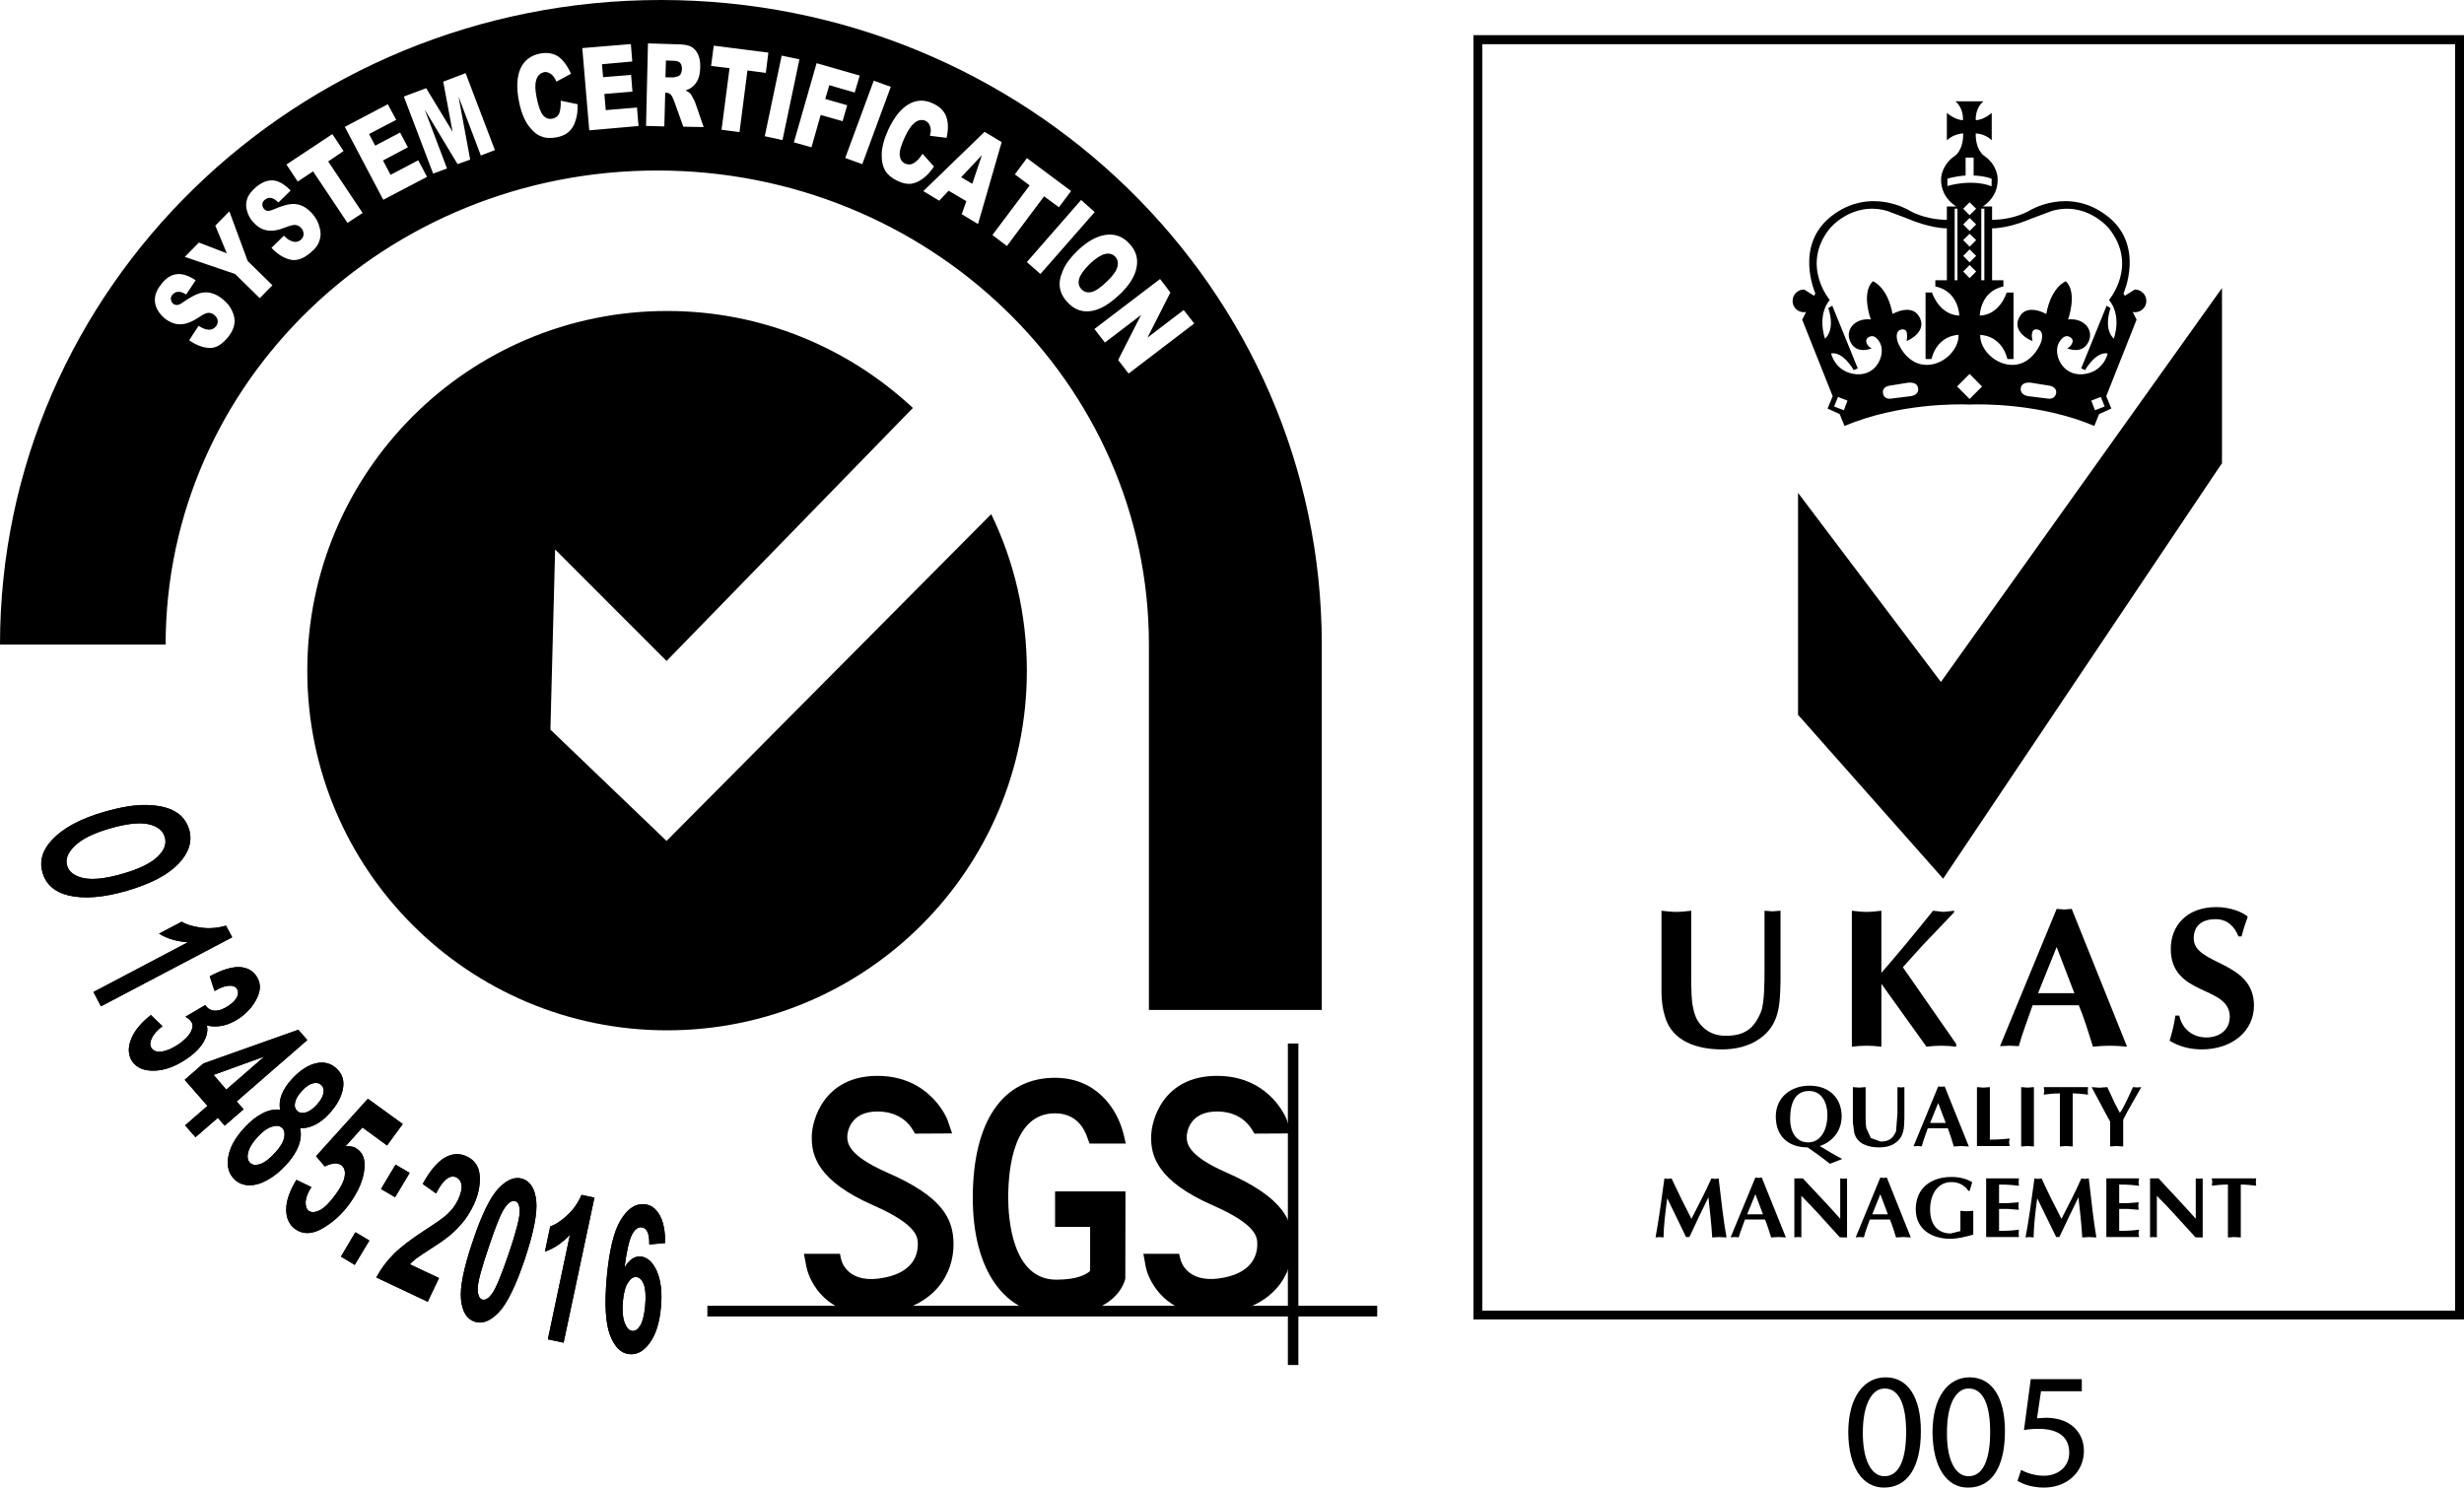 <svg xmlns="http://www.w3.org/2000/svg" id="Capa_1" data-name="Capa 1" viewBox="0 0 857.31 517.665"><path d="M36.019,282.589c5.862-1.707,10.839-2.55,14.997-2.455,4.168.108,7.436.843,9.898,2.287,2.462,1.369,4.053,3.486,4.911,6.299,1.153,4.02-.068,8.005-3.72,11.857-3.686,3.858-9.584,6.94-17.759,9.355-8.259,2.408-15.047,2.981-20.537,1.672-4.775-1.173-7.773-3.824-9.001-7.837-1.187-4.128-.047-7.945,3.305-11.5,3.8-4.087,9.783-7.304,17.906-9.678M38.047,288.349c-5.679,1.672-9.702,3.689-12.076,6.07-2.415,2.306-3.285,4.62-2.618,6.798.655,2.28,2.618,3.716,5.848,4.384,3.285.641,7.807.108,13.655-1.605,5.696-1.646,9.699-3.649,12.012-5.895,2.361-2.253,3.15-4.56,2.462-6.839-.718-2.347-2.661-3.817-5.848-4.485-3.197-.641-7.639-.101-13.435,1.572"></path><path d="M35.129,350.196l-2.61-4.991,32.819-17.287c-3.939-.33-7.29-1.301-10.002-3.015l7.908-4.154c1.524.971,3.754,1.645,6.6,2.044,2.85.405,5.797.202,8.795-.668l2.145,4.047-45.655,24.024Z"></path><path d="M52.49,353.218l4.02,3.885c-1.892,1.477-3.149,2.914-3.719,4.29-.671,1.343-.671,2.509-.034,3.352.637,1.005,1.841,1.369,3.517,1.207,1.744-.27,3.653-1.079,5.949-2.617,2.006-1.403,3.416-2.806,4.188-4.283.722-1.45.786-2.617.132-3.487-.368-.641-1.106-1.214-2.027-1.74l6.903-4.06c.84,1.241,1.943,1.909,3.369,1.943,1.454.04,3.049-.566,4.826-1.774,1.423-1.005,2.412-2.01,2.897-3.082.486-1.073.435-2.01-.084-2.779-.553-.769-1.491-1.14-2.813-1.039-1.342.068-3.035.675-4.96,1.841l-1.676-5.132c4.172-2.24,7.591-3.278,10.238-3.211,2.631.102,4.637,1.14,5.962,3.116,1.542,2.239,1.642,4.761.27,7.608-1.343,2.812-3.403,5.152-6.152,7.068-1.878,1.275-3.719,2.111-5.608,2.549-1.878.432-3.79.432-5.716,0,.418,1.74.05,3.656-1.123,5.692-1.204,2.077-3.116,4.02-5.794,5.828-3.858,2.651-7.625,4.087-11.293,4.195-3.618.095-6.168-.944-7.739-3.183-1.41-2.118-1.609-4.66-.486-7.574,1.089-2.981,3.433-5.834,6.953-8.613"></path><path d="M64.401,391.615l7.786-6.765-7.921-9.078,6.515-5.706,33.005-11.722,3.13,3.589-24.591,21.373,2.428,2.718-6.566,5.693-2.398-2.711-7.786,6.731-3.602-4.121ZM78.74,379.185l13.253-11.526-17.691,6.4,4.438,5.126Z"></path><path d="M97.456,386.152c-.323-1.68-.138-3.379.533-5.194.704-1.774,1.875-3.615,3.551-5.429,2.715-2.941,5.497-4.822,8.279-5.49,2.826-.675,5.21-.102,7.25,1.774,2.08,1.943,2.816,4.323,2.216,7.237-.587,2.886-2.145,5.665-4.624,8.377-1.659,1.841-3.436,3.224-5.193,4.06-1.798.863-3.491,1.201-5.049,1.066.452,2.051.273,4.054-.532,6.205-.803,2.104-2.246,4.317-4.306,6.596-2.162,2.347-4.391,4.12-6.634,5.328-2.229,1.241-4.34,1.808-6.266,1.781-1.929-.041-3.585-.648-4.911-1.882-2.128-1.909-2.913-4.593-2.361-7.871.519-3.359,2.394-6.737,5.609-10.251,2.097-2.28,4.192-3.959,6.336-5.031,2.074-1.073,4.138-1.477,6.1-1.275M89.764,395.507c-1.892,2.037-2.998,3.844-3.417,5.524-.401,1.646-.169,2.846.685,3.656.819.762,2.026.903,3.551.371,1.545-.539,3.285-1.848,5.16-3.966,1.713-1.807,2.698-3.48,3.086-5.058.367-1.606.115-2.779-.722-3.548-.854-.809-2.061-.904-3.619-.365-1.541.472-3.099,1.639-4.724,3.386M105.027,379.657c-1.359,1.47-2.128,2.812-2.381,4.087-.267,1.2.05,2.178.769,2.846.739.701,1.744.87,2.93.539,1.225-.304,2.516-1.207,3.875-2.685,1.292-1.443,2.094-2.752,2.296-3.986.267-1.241,0-2.179-.722-2.88-.789-.702-1.777-.904-3.002-.573-1.224.337-2.478,1.241-3.767,2.651"></path><path d="M103.115,410.581l5.227,2.516c-1.224,1.874-1.875,3.547-2.006,5.092-.054,1.537.314,2.583,1.052,3.149.954.702,2.28.6,3.939-.202,1.642-.876,3.399-2.685,5.426-5.436,1.908-2.576,2.968-4.748,3.197-6.529.239-1.673-.166-2.914-1.187-3.683-1.325-.971-3.234-.803-5.76.432l-3.035-3.582,18.025-19.971,12.131,8.782-5.46,7.467-8.559-6.266-5.885,6.536c1.693-.101,3.049.169,4.087.978,1.925,1.37,2.765,3.548,2.499,6.63-.317,3.919-2.046,8.073-5.261,12.498-2.664,3.649-5.814,6.468-9.432,8.538-3.602,2.051-6.772,2.084-9.398.202-2.108-1.538-3.133-3.817-3.133-6.799,0-3.049,1.173-6.461,3.534-10.353"></path><path d="M118.631,437.283l5.021-8.471,4.863,2.88-5.092,8.478-4.792-2.887ZM132.569,413.771l5.058-8.485,4.893,2.88-5.058,8.451-4.893-2.846Z"></path><path d="M152.742,444.756l-3.922,8.242-17.89-8.445c1.622-3.049,3.649-5.732,5.979-8.066,2.294-2.348,5.962-5.167,10.954-8.418,4.006-2.576,6.549-4.384,7.672-5.429,1.629-1.504,2.937-3.217,3.841-5.119.951-2.084,1.372-3.723,1.224-5.058-.172-1.309-.789-2.213-1.794-2.752-2.266-1.039-4.66.809-7.085,5.598l-4.644-3.319c2.516-4.6,5.106-7.608,7.655-9.119,2.58-1.504,5.16-1.639,7.709-.432,2.796,1.342,4.27,3.581,4.489,6.866.186,3.251-.536,6.596-2.091,9.915-.911,1.915-1.979,3.683-3.153,5.301-1.258,1.605-2.65,3.116-4.225,4.559-1.622,1.47-3.979,3.177-7.082,5.153-2.883,1.848-4.745,3.089-5.578,3.723-.843.661-1.562,1.335-2.198,2.01l10.14,4.788Z"></path><path d="M181.888,410.25c2.698.904,4.273,3.521,4.691,7.737.422,4.256-.921,10.987-3.973,20.173-3.095,9.213-6.127,15.377-9.027,18.493-2.947,3.082-5.73,4.188-8.444,3.285-2.711-.904-4.303-3.487-4.725-7.675-.435-4.256.907-10.988,4.077-20.302,3.042-9.152,6.043-15.317,8.96-18.393,2.93-3.089,5.732-4.229,8.44-3.319M179.275,417.987c-1.052-.338-2.243.371-3.531,2.144-1.325,1.774-3.22,6.367-5.683,13.806-2.533,7.406-3.834,12.262-3.851,14.441,0,2.178.499,3.48,1.538,3.851,1.059.337,2.276-.371,3.52-2.145,1.325-1.807,3.184-6.394,5.73-13.799,2.513-7.446,3.767-12.276,3.804-14.447.064-2.212-.452-3.48-1.528-3.851"></path><path d="M196.096,467.243l-5.477-1.173,7.675-36.354c-2.799,2.914-5.682,4.829-8.697,5.828l1.845-8.748c1.703-.56,3.649-1.808,5.794-3.784,2.144-1.909,3.851-4.323,5.112-7.203l4.468.972-10.72,50.463Z"></path><path d="M231.448,432.562l-5.547.506c.068-3.825-.82-5.808-2.698-5.969-1.241-.135-2.348.735-3.335,2.576-.954,1.848-1.841,5.666-2.58,11.432.84-1.41,1.727-2.408,2.665-3.049.921-.607,1.926-.91,2.947-.809,2.33.202,4.192,1.95,5.645,5.092,1.393,3.251,1.899,7.406,1.43,12.464-.472,5.396-1.743,9.516-3.855,12.437-2.06,2.914-4.428,4.256-7.136,3.986-2.937-.262-5.166-2.481-6.755-6.67-1.555-4.121-1.942-10.818-1.12-20.032.867-9.388,2.458-16.052,4.836-19.944,2.415-3.979,5.146-5.793,8.296-5.524,2.148.202,3.888,1.403,5.196,3.656,1.339,2.24,2.01,5.524,2.01,9.847M216.734,452.796c-.266,3.217-.064,5.733.601,7.54.691,1.78,1.578,2.711,2.654,2.819,1.069.061,1.973-.539,2.81-1.915.792-1.336,1.372-3.616,1.676-6.866.304-3.352.118-5.827-.468-7.405-.637-1.606-1.474-2.442-2.611-2.577-1.075-.068-2.026.533-2.879,1.943-.958,1.403-1.531,3.581-1.781,6.461"></path><path d="M36.019,282.589c5.862-1.707,10.839-2.55,14.997-2.455,4.168.108,7.436.843,9.898,2.287,2.462,1.369,4.053,3.486,4.911,6.299,1.153,4.02-.068,8.005-3.72,11.857-3.686,3.858-9.584,6.94-17.759,9.355-8.259,2.408-15.047,2.981-20.537,1.672-4.775-1.173-7.773-3.824-9.001-7.837-1.187-4.128-.047-7.945,3.305-11.5,3.8-4.087,9.783-7.304,17.906-9.678ZM38.047,288.349c-5.679,1.672-9.702,3.689-12.076,6.07-2.415,2.306-3.285,4.62-2.618,6.798.655,2.28,2.618,3.716,5.848,4.384,3.285.641,7.807.108,13.655-1.605,5.696-1.646,9.699-3.649,12.012-5.895,2.361-2.253,3.15-4.56,2.462-6.839-.718-2.347-2.661-3.817-5.848-4.485-3.197-.641-7.639-.101-13.435,1.572Z"></path><path d="M35.129,350.196l-2.61-4.991,32.819-17.287c-3.939-.33-7.29-1.301-10.002-3.015l7.908-4.154c1.524.971,3.754,1.645,6.6,2.044,2.85.405,5.797.202,8.795-.668l2.145,4.047-45.655,24.024Z"></path><path d="M52.49,353.218l4.02,3.885c-1.892,1.477-3.149,2.914-3.719,4.29-.671,1.343-.671,2.509-.034,3.352.637,1.005,1.841,1.369,3.517,1.207,1.744-.27,3.653-1.079,5.949-2.617,2.006-1.403,3.416-2.806,4.188-4.283.722-1.45.786-2.617.132-3.487-.368-.641-1.106-1.214-2.027-1.74l6.903-4.06c.84,1.241,1.943,1.909,3.369,1.943,1.454.04,3.049-.566,4.826-1.774,1.423-1.005,2.412-2.01,2.897-3.082.486-1.073.435-2.01-.084-2.779-.553-.769-1.491-1.14-2.813-1.039-1.342.068-3.035.675-4.96,1.841l-1.676-5.132c4.172-2.24,7.591-3.278,10.238-3.211,2.631.102,4.637,1.14,5.962,3.116,1.542,2.239,1.642,4.761.27,7.608-1.343,2.812-3.403,5.152-6.152,7.068-1.878,1.275-3.719,2.111-5.608,2.549-1.878.432-3.79.432-5.716,0,.418,1.74.05,3.656-1.123,5.692-1.204,2.077-3.116,4.02-5.794,5.828-3.858,2.651-7.625,4.087-11.293,4.195-3.618.095-6.168-.944-7.739-3.183-1.41-2.118-1.609-4.66-.486-7.574,1.089-2.981,3.433-5.834,6.953-8.613Z"></path><path d="M64.401,391.615l7.786-6.765-7.921-9.078,6.515-5.706,33.005-11.722,3.13,3.589-24.591,21.373,2.428,2.718-6.566,5.693-2.398-2.711-7.786,6.731-3.602-4.121ZM78.74,379.185l13.253-11.526-17.691,6.4,4.438,5.126Z"></path><path d="M97.456,386.152c-.323-1.68-.138-3.379.533-5.194.704-1.774,1.875-3.615,3.551-5.429,2.715-2.941,5.497-4.822,8.279-5.49,2.826-.675,5.21-.102,7.25,1.774,2.08,1.943,2.816,4.323,2.216,7.237-.587,2.886-2.145,5.665-4.624,8.377-1.659,1.841-3.436,3.224-5.193,4.06-1.798.863-3.491,1.201-5.049,1.066.452,2.051.273,4.054-.532,6.205-.803,2.104-2.246,4.317-4.306,6.596-2.162,2.347-4.391,4.12-6.634,5.328-2.229,1.241-4.34,1.808-6.266,1.781-1.929-.041-3.585-.648-4.911-1.882-2.128-1.909-2.913-4.593-2.361-7.871.519-3.359,2.394-6.737,5.609-10.251,2.097-2.28,4.192-3.959,6.336-5.031,2.074-1.073,4.138-1.477,6.1-1.275ZM89.764,395.507c-1.892,2.037-2.998,3.844-3.417,5.524-.401,1.646-.169,2.846.685,3.656.819.762,2.026.903,3.551.371,1.545-.539,3.285-1.848,5.16-3.966,1.713-1.807,2.698-3.48,3.086-5.058.367-1.606.115-2.779-.722-3.548-.854-.809-2.061-.904-3.619-.365-1.541.472-3.099,1.639-4.724,3.386ZM105.027,379.657c-1.359,1.47-2.128,2.812-2.381,4.087-.267,1.2.05,2.178.769,2.846.739.701,1.744.87,2.93.539,1.225-.304,2.516-1.207,3.875-2.685,1.292-1.443,2.094-2.752,2.296-3.986.267-1.241,0-2.179-.722-2.88-.789-.702-1.777-.904-3.002-.573-1.224.337-2.478,1.241-3.767,2.651Z"></path><path d="M103.115,410.581l5.227,2.516c-1.224,1.874-1.875,3.547-2.006,5.092-.054,1.537.314,2.583,1.052,3.149.954.702,2.28.6,3.939-.202,1.642-.876,3.399-2.685,5.426-5.436,1.908-2.576,2.968-4.748,3.197-6.529.239-1.673-.166-2.914-1.187-3.683-1.325-.971-3.234-.803-5.76.432l-3.035-3.582,18.025-19.971,12.131,8.782-5.46,7.467-8.559-6.266-5.885,6.536c1.693-.101,3.049.169,4.087.978,1.925,1.37,2.765,3.548,2.499,6.63-.317,3.919-2.046,8.073-5.261,12.498-2.664,3.649-5.814,6.468-9.432,8.538-3.602,2.051-6.772,2.084-9.398.202-2.108-1.538-3.133-3.817-3.133-6.799,0-3.049,1.173-6.461,3.534-10.353Z"></path><path d="M118.631,437.283l5.021-8.471,4.863,2.88-5.092,8.478-4.792-2.887ZM132.569,413.771l5.058-8.485,4.893,2.88-5.058,8.451-4.893-2.846Z"></path><path d="M152.742,444.756l-3.922,8.242-17.89-8.445c1.622-3.049,3.649-5.732,5.979-8.066,2.294-2.348,5.962-5.167,10.954-8.418,4.006-2.576,6.549-4.384,7.672-5.429,1.629-1.504,2.937-3.217,3.841-5.119.951-2.084,1.372-3.723,1.224-5.058-.172-1.309-.789-2.213-1.794-2.752-2.266-1.039-4.66.809-7.085,5.598l-4.644-3.319c2.516-4.6,5.106-7.608,7.655-9.119,2.58-1.504,5.16-1.639,7.709-.432,2.796,1.342,4.27,3.581,4.489,6.866.186,3.251-.536,6.596-2.091,9.915-.911,1.915-1.979,3.683-3.153,5.301-1.258,1.605-2.65,3.116-4.225,4.559-1.622,1.47-3.979,3.177-7.082,5.153-2.883,1.848-4.745,3.089-5.578,3.723-.843.661-1.562,1.335-2.198,2.01l10.14,4.788Z"></path><path d="M181.888,410.25c2.698.904,4.273,3.521,4.691,7.737.422,4.256-.921,10.987-3.973,20.173-3.095,9.213-6.127,15.377-9.027,18.493-2.947,3.082-5.73,4.188-8.444,3.285-2.711-.904-4.303-3.487-4.725-7.675-.435-4.256.907-10.988,4.077-20.302,3.042-9.152,6.043-15.317,8.96-18.393,2.93-3.089,5.732-4.229,8.44-3.319ZM179.275,417.987c-1.052-.338-2.243.371-3.531,2.144-1.325,1.774-3.22,6.367-5.683,13.806-2.533,7.406-3.834,12.262-3.851,14.441,0,2.178.499,3.48,1.538,3.851,1.059.337,2.276-.371,3.52-2.145,1.325-1.807,3.184-6.394,5.73-13.799,2.513-7.446,3.767-12.276,3.804-14.447.064-2.212-.452-3.48-1.528-3.851Z"></path><path d="M196.096,467.243l-5.477-1.173,7.675-36.354c-2.799,2.914-5.682,4.829-8.697,5.828l1.845-8.748c1.703-.56,3.649-1.808,5.794-3.784,2.144-1.909,3.851-4.323,5.112-7.203l4.468.972-10.72,50.463Z"></path><path d="M231.448,432.562l-5.547.506c.068-3.825-.82-5.808-2.698-5.969-1.241-.135-2.348.735-3.335,2.576-.954,1.848-1.841,5.666-2.58,11.432.84-1.41,1.727-2.408,2.665-3.049.921-.607,1.926-.91,2.947-.809,2.33.202,4.192,1.95,5.645,5.092,1.393,3.251,1.899,7.406,1.43,12.464-.472,5.396-1.743,9.516-3.855,12.437-2.06,2.914-4.428,4.256-7.136,3.986-2.937-.262-5.166-2.481-6.755-6.67-1.555-4.121-1.942-10.818-1.12-20.032.867-9.388,2.458-16.052,4.836-19.944,2.415-3.979,5.146-5.793,8.296-5.524,2.148.202,3.888,1.403,5.196,3.656,1.339,2.24,2.01,5.524,2.01,9.847ZM216.734,452.796c-.266,3.217-.064,5.733.601,7.54.691,1.78,1.578,2.711,2.654,2.819,1.069.061,1.973-.539,2.81-1.915.792-1.336,1.372-3.616,1.676-6.866.304-3.352.118-5.827-.468-7.405-.637-1.606-1.474-2.442-2.611-2.577-1.075-.068-2.026.533-2.879,1.943-.958,1.403-1.531,3.581-1.781,6.461Z"></path><g><path d="M388.79,92.836c.34-1.437.101-2.644-.803-3.548-.891-.904-2.06-1.241-3.517-.904-1.39.338-3.251,1.504-5.343,3.48-2.047,2.077-3.287,3.791-3.668,5.2-.385,1.436-.088,2.644.819,3.581.904.971,2.095,1.309,3.521.971,1.389-.337,3.281-1.605,5.537-3.851,1.949-1.881,3.085-3.487,3.453-4.93Z"></path><polygon points="338.283 63.956 341.645 53.973 334.415 61.682 338.283 63.956"></polygon><path d="M234.412,21.155l-2.715-.095-.168,5.841,2.627.034c.274,0,.84-.101,1.646-.371.401-.095.769-.338,1.073-.87.25-.465.384-1.038.384-1.612.048-.924-.165-1.66-.57-2.132-.387-.539-1.187-.795-2.276-.795Z"></path><path d="M229.937,0C103.001,0,0,100.443,0,224.321h57.633c0-91.139,76.578-164.985,171.049-164.985s171.067,73.847,171.067,164.985v127.124h60.145v-127.124C459.895,100.443,356.975,0,229.937,0ZM79.479,117.163c-2.145,2.678-4.34,4.027-6.62,3.926-2.31-.101-4.691-1.046-7.034-2.677l3.268-5.031c1.154.735,2.128,1.173,2.964,1.268,1.275.269,2.31-.162,3.083-1.066.55-.708.701-1.443.587-2.185-.185-.736-.587-1.336-1.187-1.808-.604-.499-1.275-.728-1.997-.728-.769,0-1.879.526-3.302,1.538-2.428,1.605-4.488,2.414-6.397,2.441-1.895.068-3.72-.634-5.497-2.01-1.102-.904-2.044-2.037-2.698-3.278-.672-1.308-.887-2.684-.719-4.094.165-1.436.887-2.947,2.212-4.62,1.575-2.044,3.382-3.217,5.309-3.419,1.858-.27,4.124.438,6.633,2.11l-3.315,4.964c-1.089-.701-2.06-1.045-2.833-.944-.739.04-1.406.371-2.01,1.073-.402.539-.57,1.106-.435,1.706.084.54.367,1.046.856,1.444.35.27.819.364,1.22.364.536,0,1.258-.296,2.179-.998,2.381-1.646,4.256-2.644,5.679-3.082,1.389-.371,2.762-.466,4.071-.074,1.325.344,2.681,1.012,3.838,2.023,1.457,1.133,2.596,2.442,3.335,3.98.734,1.545,1.136,3.048.9,4.56-.165,1.51-.869,3.049-2.09,4.619ZM90.381,103.762l-8.576-8.411-17.505-5.962,4.91-4.991,9.712,3.749-4.002-9.617,4.876-4.992,6.384,17.286,8.61,8.444-4.408,4.492ZM111.124,83.825c-.451,1.477-1.457,2.812-3.031,4.06-2.596,2.239-5.079,3.049-7.304,2.408-2.229-.573-4.341-1.909-6.333-4.053l4.336-4.222c.924.971,1.814,1.605,2.583,1.841,1.257.54,2.326.371,3.247-.372.709-.6,1.005-1.267,1.005-2.01,0-.769-.249-1.47-.755-2.043-.483-.56-1.086-.938-1.787-1.106-.739-.195-1.912.101-3.571.735-2.661,1.079-4.91,1.477-6.752,1.079-1.861-.338-3.466-1.443-4.909-3.116-.934-1.107-1.589-2.415-1.94-3.79-.404-1.376-.353-2.779.132-4.155.405-1.302,1.558-2.684,3.133-4.053,2.01-1.639,4.003-2.408,5.915-2.239,1.926.168,3.919,1.369,6.03,3.514l-4.239,4.154c-.987-.93-1.807-1.443-2.576-1.571-.725-.142-1.494.095-2.178.641-.587.465-.84.998-.84,1.571-.051.6.151,1.099.553,1.598.317.344.668.58,1.137.675.452.068,1.227-.068,2.3-.532,2.647-1.14,4.721-1.74,6.181-1.841,1.524-.101,2.796.195,4.037.803,1.207.634,2.344,1.571,3.335,2.745,1.17,1.41,2.01,2.981,2.395,4.694.469,1.605.435,3.143-.102,4.587ZM120.907,77.566l-11.975-17.927-5.346,3.547-3.921-5.935,15.981-10.582,3.888,5.895-5.342,3.622,11.975,17.927-5.261,3.453ZM133.355,69.527l-13.385-25.374,14.96-7.877,2.93,5.436-9.445,4.923,2.128,4.047,8.66-4.546,2.718,5.12-8.667,4.593,2.634,4.991,9.635-5.058,3.059,5.76-15.226,7.986ZM167.297,54.108l-7.756-20.477,4.053,21.92-4.384,1.572-11.449-18.999,7.773,20.503-4.835,1.781-10.188-26.81,7.773-2.907,9.176,15.135-3.244-17.415,7.787-2.954,10.188,26.777-4.893,1.875ZM200.247,41.982c-.448,1.571-1.234,2.847-2.276,3.817-.984.971-2.394,1.572-4.188,1.976-2.212.405-4.071.331-5.595-.371-1.575-.567-3.031-1.902-4.522-3.952-1.373-2.044-2.479-4.829-3.133-8.343-.904-4.687-.688-8.371.553-11.257,1.309-2.819,3.568-4.586,6.782-5.2,2.496-.491,4.661-.101,6.354,1.005,1.689,1.187,3.163,3.17,4.451,6.003l-5.085,2.751c-.371-.809-.675-1.41-.995-1.78-.452-.567-.951-.998-1.575-1.242-.58-.303-1.17-.404-1.706-.269-1.443.337-2.381,1.275-2.833,3.049-.334,1.274-.297,3.156.219,5.693.617,3.156,1.389,5.233,2.263,6.272.887,1.038,1.976,1.403,3.18,1.173,1.245-.269,2.01-.877,2.469-1.908.351-1.073.564-2.516.483-4.357l5.881,1.234c.03,2.253-.152,4.155-.725,5.706ZM205.026,45.36l-2.428-28.624,16.901-1.403.489,6.063-10.538.958.384,4.505,9.749-.795.469,5.827-9.766.803.472,5.632,10.869-.904.536,6.428-17.138,1.51ZM237.747,44.086l-3.17-8.842c-.422-1.14-.789-1.841-1.086-2.206-.452-.445-.94-.748-1.51-.748l-.533-.027-.303,11.729-6.367-.169.671-28.725,10.501.324c1.908.027,3.382.263,4.441.783,1.005.498,1.778,1.375,2.445,2.63.603,1.268.874,2.867.789,4.681-.037,1.571-.266,2.954-.772,4.121-.519,1.14-1.171,2.01-2.074,2.677-.554.472-1.291.843-2.23,1.146.736.364,1.289.736,1.639,1.106.219.23.537.735.904,1.497.458.783.725,1.376.856,1.822l2.883,8.336-7.085-.134ZM257.297,45.967l-6.249-.809,2.782-21.441-6.417-.762.92-7.068,19,2.421-.873,7.048-6.401-.83-2.762,21.441ZM266.091,47.404l5.878-28.051,6.182,1.288-5.895,28.099-6.164-1.336ZM285.539,39.999l-3.196,11.257-6.118-1.706,7.895-27.565,15.006,4.309-1.743,5.902-8.842-2.55-1.41,4.796,7.639,2.178-1.605,5.551-7.625-2.171ZM294.085,54.978l9.921-26.904,5.932,2.145-9.922,26.904-5.931-2.145ZM317.04,63.956c-1.389.135-2.937-.135-4.593-.938-2.01-.904-3.45-2.077-4.34-3.453-.904-1.437-1.373-3.379-1.338-5.862.067-2.508.84-5.395,2.326-8.647,2.03-4.29,4.354-7.23,7.055-8.781,2.698-1.571,5.544-1.673,8.477-.263,2.361,1.073,3.855,2.583,4.573,4.492.756,1.943.803,4.451.165,7.473l-5.811-.735c.203-.877.321-1.511.321-1.983-.091-.736-.239-1.437-.523-1.943-.317-.539-.755-.971-1.322-1.268-1.325-.579-2.677-.31-4.039.863-.988.836-2.074,2.449-3.15,4.762-1.338,2.88-1.956,5.031-1.791,6.367.132,1.369.718,2.307,1.862,2.88,1.106.465,2.138.405,3.079-.203,1.005-.573,1.979-1.639,3.001-3.218l3.969,4.465c-1.241,1.835-2.512,3.251-3.905,4.216-1.326,1.005-2.681,1.538-4.017,1.774ZM334.627,74.545l1.591-4.553-6.161-3.622-3.271,3.48-5.527-3.345,21.31-20.639,5.948,3.588-8.225,28.503-5.665-3.413ZM345.3,81.782l12.953-17.253-5.15-3.858,4.209-5.658,15.364,11.459-4.242,5.658-5.16-3.817-12.932,17.293-5.042-3.824ZM357.279,91.197l18.881-21.61,4.725,4.215-18.882,21.549-4.724-4.154ZM371.638,105.408c-1.63-1.646-2.533-3.386-2.837-5.167-.333-1.808.017-3.817.995-6.03.883-2.239,2.623-4.553,4.991-6.866,3.4-3.251,6.634-5.125,9.831-5.597,3.133-.472,5.915.472,8.178,2.887,2.377,2.408,3.264,5.193,2.681,8.309-.536,3.116-2.496,6.232-5.8,9.443-2.463,2.32-4.708,3.952-6.765,4.856-2.162.978-4.172,1.281-6.08,1.012-1.895-.297-3.618-1.2-5.193-2.846ZM392.677,129.998l-3.638-4.728,7.959-15.64-12.576,9.577-3.638-4.721,22.847-17.388,3.591,4.694-7.979,15.702,12.602-9.604,3.666,4.688-22.834,17.421Z"></path></g><path d="M742.783,100.748l-3.484,2.178-.468-.803s7.625-16.788-5.73-27.012c-13.331-10.286-26.871-1.875-26.871-1.875,0,0-5.159,3.224-13.118,3.251v-4.627h-3.251c1.289-.796,5.527-3.913,5.176-9.983,0,0-.084-4.586-4.754-7.702,0,0-2.955-1.942-2.863-7.743,0,0,3.129,0,5.574,2.381v-9.516s-2.829,2.509-5.547,2.509c0,0-.398-3.953,2.665-6.563h-9.766c3.049,2.61,2.633,6.563,2.633,6.563-2.714,0-5.598-2.509-5.598-2.509v9.516c2.613-2.381,5.683-2.381,5.683-2.381.101,5.801-2.799,7.743-2.799,7.743-4.691,3.116-4.877,7.702-4.877,7.702-.321,6.07,3.919,9.186,5.298,9.983h-3.305v4.627c-7.976-.027-13.081-3.251-13.081-3.251,0,0-13.524-8.411-26.955,1.875-13.274,10.224-5.719,27.012-5.719,27.012l-.432.803-3.467-2.178c-2.263,0-4.023,1.774-4.023,3.959,0,2.239,1.76,3.953,4.023,3.953l.685-.108-1.373,2.684,10.619,26.641-1.777,4.29,4.209,1.943,1.676,4.114c18.979-7.972,39.371-7.567,42.902-7.467l.553.027h.07l.415-.027c3.601-.101,24.058-.506,42.99,7.467l1.639-4.114,4.276-1.943-1.777-4.29,10.555-26.641-1.345-2.684.738.108c2.212,0,4.006-1.713,4.006-3.953,0-2.185-1.794-3.959-4.006-3.959M689.363,72.602h1.068v24.928h-1.068v-24.928ZM677.567,64.724v-2.542s2.752-.87,6.333-1.106v-6.239h2.796v6.239c2.027.102,4.189.331,6.252,1.106v2.644c-7.001-2.711-15.381-.102-15.381-.102M685.292,91.298l-2.229-2.246,2.229-2.273,2.276,2.273-2.276,2.246ZM687.569,94.481l-2.276,2.314-2.229-2.314,2.229-2.239,2.276,2.239ZM685.292,85.835l-2.229-2.28,2.229-2.205,2.276,2.205-2.276,2.28ZM685.292,80.372l-2.229-2.273,2.229-2.246,2.276,2.246-2.276,2.273ZM685.292,74.882l-2.229-2.246,2.229-2.246,2.276,2.246-2.276,2.246ZM680.096,72.602h.971v24.928h-.971v-24.928ZM641.547,142.76l-3.399-1.302,1.373-3.319,3.281,1.275-1.255,3.345ZM664.519,137.904l-6.869.843s-2.267.236-2.499-1.976c-.337-2.212,2.229-2.55,2.229-2.55l6.266-1.011s3.433-.634,3.736,1.915c.351,2.61-2.863,2.779-2.863,2.779M670.38,126.984c-6.016,0-9.129-5.524-10.022-7.777-.82-2.212-.584-4.586,1.713-4.586,2.276,0,1.271,4.053,1.271,4.053,1.639-.573,7.17-3.716,4.438-8.445-2.644-4.795-9.294-.971-9.294-.971-1.794-9.611-6.853-11.392-6.853-11.392-4.172,4.053-.718,13.3-.718,13.3-5.618-.634-9.267,3.79-6.974,8.039,2.276,4.29,7.324,1.983,7.324,1.983-.923-.074-3.301-2.718-.957-3.925,2.364-1.309,3.952,2.347,3.952,2.347,1.693,3.683-1.153,11.196-8.44,10.623-7.322-.668-8.714-7.237-8.714-7.237,4.222-.742,7.857,5.794,7.857,5.794l1.41-.6-8.863-21.812-1.379.836c2.587,7.945-1.17,10.623-1.17,10.623-2.762-8.95,1.676-13.442,1.676-13.442,0,0-10.235-12.059,0-24.887,0,0,7.81-9.618,20.025-6.097,0,0,5.291,2.01,6.984,2.644,1.558.674,8.023,3.318,13.736,3.412v18.062h-4.016v2.145c8.204,1.713,8.343,10.15,8.343,10.15-7.109-.269-9.503-8.033-9.503-8.033h-2.243v23.148h2.057c2.212-8.552,9.433-8.377,9.433-8.377.117,5.085-5.16,10.42-11.072,10.42M685.292,138.841l-4.357-4.35,4.357-4.357,4.337,4.357-4.337,4.35ZM712.834,138.746l-6.835-.843s-3.133-.169-2.917-2.779c.303-2.549,3.736-1.915,3.736-1.915l6.283,1.011s2.563.338,2.313,2.55c-.367,2.212-2.58,1.976-2.58,1.976M728.916,142.76l-1.288-3.345,3.328-1.275,1.343,3.319-3.383,1.302ZM735.486,117.838s-3.72-2.678-1.177-10.623l-1.339-.836-8.849,21.812,1.359.6s3.604-6.536,7.857-5.794c0,0-1.342,6.569-8.657,7.237-7.294.573-10.188-6.94-8.481-10.623,0,0,1.655-3.656,3.939-2.347,2.394,1.207-.084,3.851-.937,3.925,0,0,5.038,2.307,7.321-1.983,2.294-4.249-1.392-8.673-6.97-8.039,0,0,3.379-9.247-.756-13.3,0,0-5.042,1.78-6.836,11.392,0,0-6.633-3.824-9.284.971-2.745,4.728,2.782,7.871,4.512,8.445,0,0-1.042-4.053,1.204-4.053,2.344,0,2.526,2.374,1.707,4.586-.836,2.253-4.037,7.777-9.918,7.777-5.946,0-11.325-5.335-11.203-10.42,0,0,7.25-.175,9.48,8.377h2.107v-23.148h-2.377s-2.276,7.764-9.365,8.033c0,0,.118-8.438,8.226-10.15v-2.145h-3.936v-18.062c5.73-.095,12.097-2.738,13.705-3.412,1.689-.634,7.052-2.644,7.052-2.644,12.194-3.521,19.92,6.097,19.92,6.097,10.272,12.828,0,24.887,0,24.887,0,0,4.489,4.492,1.696,13.442"></path><polygon points="627.896 178.249 627.896 247.84 675.907 302.087 770.848 160.558 770.848 107.283 675.371 241.109 627.896 178.249"></polygon><path d="M676.089,305.777l-50.49-57.032v-77.232l49.708,65.807,97.8-137.078v61.053l-.452.539-96.566,143.943ZM630.142,247.004l45.469,51.367,92.944-138.48v-45.472l-93.167,130.535-45.246-59.872v61.922Z"></path><path d="M578.087,316.932c1.744.169,3.467.405,5.197.405,1.669,0,3.446-.236,5.156-.405v19.533c0,3.851-.101,9.483.418,13.097.671,3.453,1.225,5.531,3.686,7.911,2.209,2.077,4.859,2.975,7.854,2.975,6.458,0,9.885-2.334,12.316-8.37,1.225-3.015,1.225-10.893,1.225-14.278v-20.868l2.728.202,2.836-.202v24.524c-.202,7.878-.185,15.081-7.304,20.038-3.756,2.678-8.512,3.689-13.071,3.689-8.356,0-17.408-2.618-19.887-11.628-.819-2.617-1.153-5.693-1.153-8.512v-28.111"></path><path d="M644.329,316.932c1.639.169,3.382.405,5.112.405,1.74,0,3.416-.236,5.156-.405v21.61c6.181-7.068,12.096-14.312,17.974-21.61l3.72.405,3.602-.405v.567l-11.291,11.829c-2.144,2.307-4.138,4.688-6.532,7.271l18.545,26.668v.971c-1.744-.195-3.467-.337-5.227-.337-1.625,0-3.399.142-5.109.337l-15.681-21.879v21.879c-1.74-.195-3.417-.337-5.156-.337-1.73,0-3.473.142-5.112.337v-47.307"></path><path d="M707.216,349.832c-1.787,5.261-3.517,9.55-4.806,14.211l-3.18-.142-3.352.142,19.701-47.751,2.644.202,2.6-.202,19.249,47.947c-2.026-.195-3.921-.337-5.965-.337-2.01,0-3.872.142-5.895.337-1.626-5.126-2.998-9.813-4.924-14.406h-16.073M721.743,345.611l-6.164-16.046-6.465,16.046h12.629Z"></path><path d="M778.836,325.875c-1.419-3.615-4-6.002-7.904-6.002-5.443,0-7.655,2.819-7.655,6.704,0,9.382,20.956,7.608,20.956,23.356,0,8.842-7.534,15.25-18.21,15.25-3.804,0-7.857-.945-11.139-3.022.87-2.88,1.605-5.787,2.01-8.742h1.356c.988,4.755,4.761,7.608,9.449,7.608,4.293,0,8.108-2.448,8.108-7.203,0-11.034-20.521-6.973-20.521-23.626,0-7.938,5.413-14.541,15.897-14.541,4.975,0,9.331,1.881,10.889,3.352-.84,2.246-1.558,4.485-2.158,6.866h-1.076"></path><path d="M857.31,459.163h-344.642V12.232h344.642v446.931ZM515.747,456.087h338.468V15.381h-338.468v440.706Z"></path><path d="M628.917,399.284c-6.623,0-11.061-3.845-11.061-10.717,0-6.697,5.248-10.758,11.742-10.758,6.772,0,11.176,4.256,11.176,10.656,0,4.89-2.968,8.782-7.621,10.353,2.479,1.51,4.994,3.022,7.824,4.498l-4.276,1.666c-1.484-1.167-2.995-2.306-4.522-3.419l-3.261-2.279M622.847,389.504c0,3.852,1.743,8.04,6.272,8.04,4.134,0,6.697-3.953,6.697-9.645,0-3.892-1.794-8.241-6.346-8.241-4.947-.041-6.623,4.256-6.623,9.847"></path><path d="M644.679,378.315l2.162.169,2.276-.169v8.613c0,1.537-.034,4.053.222,5.625l1.592,3.481,3.412,1.213c2.769,0,4.29-1.012,5.359-3.588l.489-6.232v-9.112l1.241.102,1.17-.102v10.758c-.081,3.413-.047,6.462-3.166,8.674-1.606,1.173-3.669,1.538-5.659,1.538-3.602,0-7.561-1.1-8.613-5.052l-.486-3.656v-12.262"></path><path d="M670.747,392.62c-.785,2.28-1.521,4.155-2.111,6.299l-1.406-.101-1.457.101,8.593-20.841,1.106.108,1.144-.108,8.407,20.882-2.613-.142-2.617.142c-.651-2.253-1.305-4.263-2.074-6.34h-6.971M676.983,390.779l-2.617-6.94-2.816,6.94h5.433Z"></path><path d="M692.34,396.58c2.667,0,4.826-.169,6.89-.372l-.202,1.275.202,1.336h-11.378v-20.504l2.229.169,2.259-.169v18.265"></path><polygon points="703.237 378.315 705.428 378.483 707.668 378.315 707.668 398.96 705.428 398.819 703.237 398.96 703.237 378.315"></polygon><path d="M721.16,398.96l-2.246-.142-2.212.142v-18.467c-2.162,0-4.024.229-5.609.432l.166-1.268-.166-1.343h15.412l-.102,1.343.102,1.268c-1.696-.202-3.521-.432-5.345-.432v18.467"></path><path d="M734.177,390.28c-2.212-3.925-4.192-7.911-6.438-11.965l2.752.202,2.711-.202c.772,1.707,1.676,3.582,2.533,5.43.82,1.645,1.575,3.082,1.841,3.513,1.153-1.369,3.366-6.333,4.542-8.943l1.457.102,1.453-.102c-2.108,3.851-4.438,7.54-6.299,11.358v9.287l-2.293-.142-2.26.142v-8.681"></path><path d="M595.461,410.076l1.305.175,1.207-.175c.951,8.039,1.673,14.649,2.749,20.544l-2.617-.135-2.361.135c-.283-4.762-.836-9.315-1.325-13.975-2.276,4.627-4.475,9.186-6.613,13.84h-1.177c-1.909-4.087-4.273-8.782-6.549-13.502-.674,5.288-1.227,9.483-1.275,13.638l-1.372-.135-1.406.135c1.086-5.962,2.06-12.937,3.082-20.544l1.207.175,1.271-.175c2.196,4.721,4.542,9.456,6.92,14.075,2.145-4.256,4.687-8.95,6.954-14.075"></path><path d="M607.132,424.387c-.783,2.314-1.585,4.121-2.175,6.192l-1.336-.095-1.48.095,8.612-20.8,1.157.135,1.069-.135,8.393,20.841-2.607-.135-2.533.135c-.702-2.212-1.309-4.223-2.111-6.232h-6.991M613.415,422.58l-2.661-7.001-2.866,7.001h5.527Z"></path><path d="M624.321,410.076h2.954c4.303,4.66,8.762,9.219,13,14.042v-14.042l1.207.101,1.171-.101v20.544l-2.516-.041c-3.5-3.783-6.697-7.5-10.104-11.048l-3.281-3.386v14.433l-1.224-.095-1.207.095v-20.503"></path><path d="M650.575,424.387c-.803,2.314-1.558,4.121-2.057,6.192l-1.426-.095-1.427.095,8.565-20.8,1.123.135,1.137-.135,8.343,20.841-2.597-.135-2.533.135c-.681-2.212-1.319-4.223-2.128-6.232h-7M656.857,422.58l-2.627-7.001-2.816,7.001h5.443Z"></path><path d="M686.564,429.648c-2.745.769-5.426,1.443-8.006,1.443-6.337,0-12.002-3.224-12.002-10.258,0-7.534,5.5-11.257,12.417-11.257,2.546,0,4.994.499,7.224,1.807l-.888,3.022h-.438c-1.356-2.017-3.484-3.049-5.851-3.049-5.004,0-7.469,4.451-7.469,9.543,0,5.261,2.65,8.343,7.186,8.343l3.352-.836v-7.042l2.229.142,2.246-.142v8.282"></path><path d="M702.444,410.076l-.084,1.308.084,1.268c-1.777-.229-3.851-.465-6.9-.432v6.468h3.113l3.753-.303-.152,1.342.152,1.275-3.753-.304h-3.113v7.642c3.049,0,5.123-.162,6.9-.439l-.084,1.342.084,1.241h-11.395v-20.409h11.395"></path><path d="M724.175,410.076l1.305.175,1.274-.175c.968,8.039,1.622,14.649,2.644,20.544l-2.495-.135-2.425.135c-.239-4.762-.823-9.315-1.308-13.975-2.266,4.627-4.475,9.186-6.65,13.84h-1.106c-1.932-4.087-4.357-8.782-6.603-13.502-.702,5.288-1.171,9.483-1.255,13.638l-1.41-.135-1.389.135c1.14-5.962,2.06-12.937,3.102-20.544l1.2.175,1.278-.175c2.138,4.721,4.522,9.456,6.916,14.075,2.149-4.256,4.691-8.95,6.92-14.075"></path><path d="M744.274,410.076l-.212,1.308.212,1.268c-1.804-.229-3.915-.465-6.933-.432v6.468h3.12l3.649-.303-.118,1.342.118,1.275-3.649-.304h-3.12v7.642c3.019,0,5.129-.162,6.933-.439l-.212,1.342.212,1.241h-11.405v-20.409h11.405"></path><path d="M748.078,410.076h2.968c4.239,4.66,8.694,9.219,12.933,14.042v-14.042l1.241.101,1.173-.101v20.544l-2.516-.041c-3.5-3.783-6.751-7.5-10.117-11.048l-3.315-3.386v14.433l-1.194-.095-1.173.095v-20.503"></path><path d="M779.646,430.62l-2.229-.135-2.246.135v-18.4c-2.165,0-4.053.202-5.595.405l.148-1.268-.148-1.281h15.432l-.138,1.281.138,1.268c-1.713-.202-3.473-.405-5.362-.405v18.4"></path><path d="M655.467,517.665c-7.27,0-12.261-6.799-12.393-19.094,0-12.464,5.49-19.269,12.997-19.269,7.777,0,12.262,6.974,12.262,18.737,0,12.653-4.724,19.627-12.814,19.627h-.051M655.721,513.713c5.078,0,7.489-5.962,7.489-15.344,0-9.213-2.283-15.182-7.489-15.182-4.576,0-7.571,5.868-7.571,15.182-.102,9.517,2.893,15.344,7.469,15.344h.102Z"></path><path d="M684.669,517.665c-7.217,0-12.113-6.799-12.282-19.094,0-12.464,5.433-19.269,12.922-19.269,7.77,0,12.279,6.974,12.279,18.737,0,12.653-4.694,19.627-12.801,19.627h-.118M684.952,513.713c5.096,0,7.49-5.962,7.49-15.344,0-9.213-2.276-15.182-7.49-15.182-4.623,0-7.534,5.868-7.534,15.182-.139,9.517,2.846,15.344,7.453,15.344h.081Z"></path><path d="M724.324,484.131h-14.187l-1.393,9.443,3.015-.202c2.863,0,5.699.573,8.013,1.949,2.809,1.639,5.288,4.857,5.288,9.611,0,7.244-5.81,12.734-13.901,12.734-3.942,0-7.321-1.14-9.199-2.348l1.278-3.817c1.521.944,4.623,2.051,7.921,2.051,4.725,0,8.846-3.022,8.795-8.08,0-4.897-3.251-8.242-10.589-8.242-2.149,0-3.852.162-5.16.439l2.361-17.732h17.759v4.195"></path><path d="M344.878,178.917l-112.962,113.721-40.41-38.734,1.639-62.691,38.772,38.802,85.707-88.051c-22.416-20.908-52.453-33.743-85.505-33.743-69.112,0-125.203,56.027-125.203,125.214s56.091,125.112,125.203,125.112,125.16-56.02,125.16-125.112c0-19.6-4.442-38.1-12.401-54.517"></path><path d="M319.833,392.054c-1.474-2.509-5.591-7.743-14.521-7.743-12.599,0-13.004,10.859-13.004,10.994v.405c-.017,2.536-.064,7.871,15.55,14.737,19.752,8.585,21.461,16.113,21.461,22.588,0,9.105-5.902,19.6-22.281,21.744-16.187,2.01-22.79-8.512-24.061-14.379l-.267-1.605h7.507c.249,1.072,2.799,10.184,15.833,8.579,14.305-1.814,15.778-10.656,15.778-14.339,0-3.157,0-8.35-16.871-15.857-17.927-7.804-20.119-15.614-20.001-21.536v-.337c0-4.856,3.716-18.426,20.355-18.426s21.762,13.132,21.994,13.664l.439,1.41-7.911.102"></path><path d="M302.995,457.524c-14.821,0-21.087-10.488-22.396-16.585l-.89-4.627h12.535l.435,1.942c.135.809,2.199,8.081,13.085,6.671,11.86-1.545,13.57-8.108,13.57-11.891,0-2.415,0-6.799-15.445-13.571-19.236-8.444-21.566-17.192-21.448-23.862,0-5.76,4.239-21.206,22.838-21.206,18.48,0,24.307,15.149,24.375,15.277l1.622,4.754-12.916.068-.735-1.241c-1.09-1.969-4.526-6.461-12.346-6.461-9.838,0-10.42,7.668-10.474,8.538,0,2.253-.034,6.636,14.075,12.801,18.966,8.282,22.885,15.951,22.885,24.901,0,10.184-6.414,21.846-24.412,24.159l-4.357.331M285.823,441.236c1.713,5.193,7.645,12.774,20.911,11.095,18.615-2.415,20.089-15.411,20.089-19.296,0-4.397,0-11.668-19.924-20.382-15.125-6.63-17.087-12.289-17.033-16.942,0-3.926,2.846-13.881,15.412-13.881,9.027,0,13.752,4.694,15.863,7.716h2.948c-1.973-3.419-7.304-10.124-18.81-10.124-14.592,0-17.843,11.695-17.843,15.884-.139,5.558,1.878,12.396,18.477,19.667,16.989,7.433,18.348,13.206,18.348,18.063,0,3.345-1.225,14.703-17.897,16.781-11.034,1.443-16.113-4.155-17.924-8.579h-2.617Z"></path><path d="M437.86,392.054c-1.389-2.509-5.56-7.743-14.49-7.743-12.599,0-12.967,10.859-12.967,10.994v.405c-.03,2.536-.115,7.871,15.546,14.737,19.721,8.585,21.411,16.113,21.411,22.588,0,9.105-5.861,19.6-22.264,21.744-16.113,2.01-22.736-8.512-24.108-14.379l-.25-1.605h7.554c.249,1.072,2.799,10.184,15.863,8.579,14.275-1.814,15.752-10.656,15.752-14.339,0-3.157,0-8.35-16.942-15.857-17.839-7.804-20.099-15.614-19.981-21.536v-.337c0-4.856,3.797-18.426,20.386-18.426s21.832,13.132,22.082,13.664l.468,1.41-8.06.102"></path><path d="M421.16,457.524c-14.98,0-21.28-10.825-22.503-16.619l-.836-4.593h12.413l.489,1.915c.25,1.234,2.611,7.999,13.166,6.698,11.78-1.545,13.557-8.108,13.557-11.891,0-2.415,0-6.799-15.448-13.571-19.27-8.444-21.58-17.158-21.478-23.822,0-5.8,4.172-21.246,22.888-21.246,17.033,0,23.215,12.626,24.273,15.149l1.622,4.883-12.832.068-.766-1.241c-1.16-1.969-4.532-6.461-12.298-6.461-9.82,0-10.472,7.668-10.492,8.538-.034,2.253-.131,6.636,14.022,12.801,20.19,8.876,22.871,17.125,22.871,24.901,0,10.184-6.346,21.846-24.345,24.159l-4.303.331M403.87,441.236c1.724,5.193,7.719,12.801,20.956,11.095,14.812-1.949,20.072-11.257,20.072-19.296,0-4.357,0-11.668-19.954-20.382-15.094-6.63-17.04-12.289-16.986-16.942,0-3.926,2.813-13.881,15.449-13.881,9.01,0,13.651,4.694,15.816,7.716h2.93c-2.064-3.595-7.442-10.124-18.746-10.124-14.68,0-17.944,11.695-17.944,15.884-.034,3.656-.165,11.492,18.507,19.667,16.993,7.433,18.45,13.206,18.45,18.063,0,3.345-1.288,14.703-17.944,16.781-12.029,1.578-16.433-5.092-17.924-8.579h-2.681Z"></path><polygon points="381.836 442.881 381.755 443.178 381.755 443.892 381.836 442.881"></polygon><polygon points="381.836 442.881 381.755 443.178 381.755 443.892 381.836 442.881"></polygon><polygon points="383.879 444.351 383.431 444.082 379.293 443.892 379.293 442.51 379.597 441.95 381.08 442.746 384.314 443.178 384.22 444.189 384.035 444.189 383.879 444.351"></polygon><path d="M385.437,417.117h-15.843v7.406h12.16v18.655l.081-.296-.081,1.011v-.715c-.675.877-3.568,4.667-14.258,4.667-17.772,0-19.165-23.727-19.165-30.964,0-11.823,2.432-31.895,18.713-31.895,8.829,0,12.366,6.165,13.84,10.481h7.686c-1.841-7.473-7.857-17.927-21.525-17.927-16.602,0-26.102,14.312-26.102,39.341,0,23.586,10.087,38.37,26.553,38.37,18.181,0,21.266-9.288,21.478-10.394l.118-.506v-27.234h-3.656"></path><path d="M367.496,457.692c-17.94,0-29.029-15.62-29.029-40.812,0-26.601,10.4-41.817,28.577-41.817,14.035,0,21.617,10.218,23.94,19.836l.725,3.049h-12.619l-.617-1.673c-1.292-4.053-4.323-8.849-11.429-8.849-14.106,0-16.251,18.426-16.251,29.453,0,6.697,1.224,28.442,16.703,28.442,7.588,0,10.657-1.97,11.797-3.049v-15.31h-12.198v-12.363h24.493l-.05,30.398c-.452,1.767-3.686,12.693-24.041,12.693M367.045,380.021c-15.01,0-23.619,13.408-23.619,36.859,0,22.143,9.247,35.854,24.071,35.854,5.18,0,8.978-.776,11.797-1.841v-2.785c-2.563,1.234-6.347,2.178-11.797,2.178-20.085,0-21.697-25.562-21.697-33.406,0-22.183,7.561-34.411,21.246-34.411,9.365,0,13.668,5.969,15.5,10.514h2.644c-1.943-4.991-6.853-12.963-18.143-12.963M384.035,444.082l-.155.269-3.261,5.935c5.059-2.515,5.996-5.935,5.996-5.935l.101-24.725h-14.646v2.415h12.18l-.03,22.149-.185-.108Z"></path><rect x="246.121" y="454.408" width="233.053" height="3.716"></rect><rect x="448.095" y="363.133" width="3.656" height="111.879"></rect></svg>